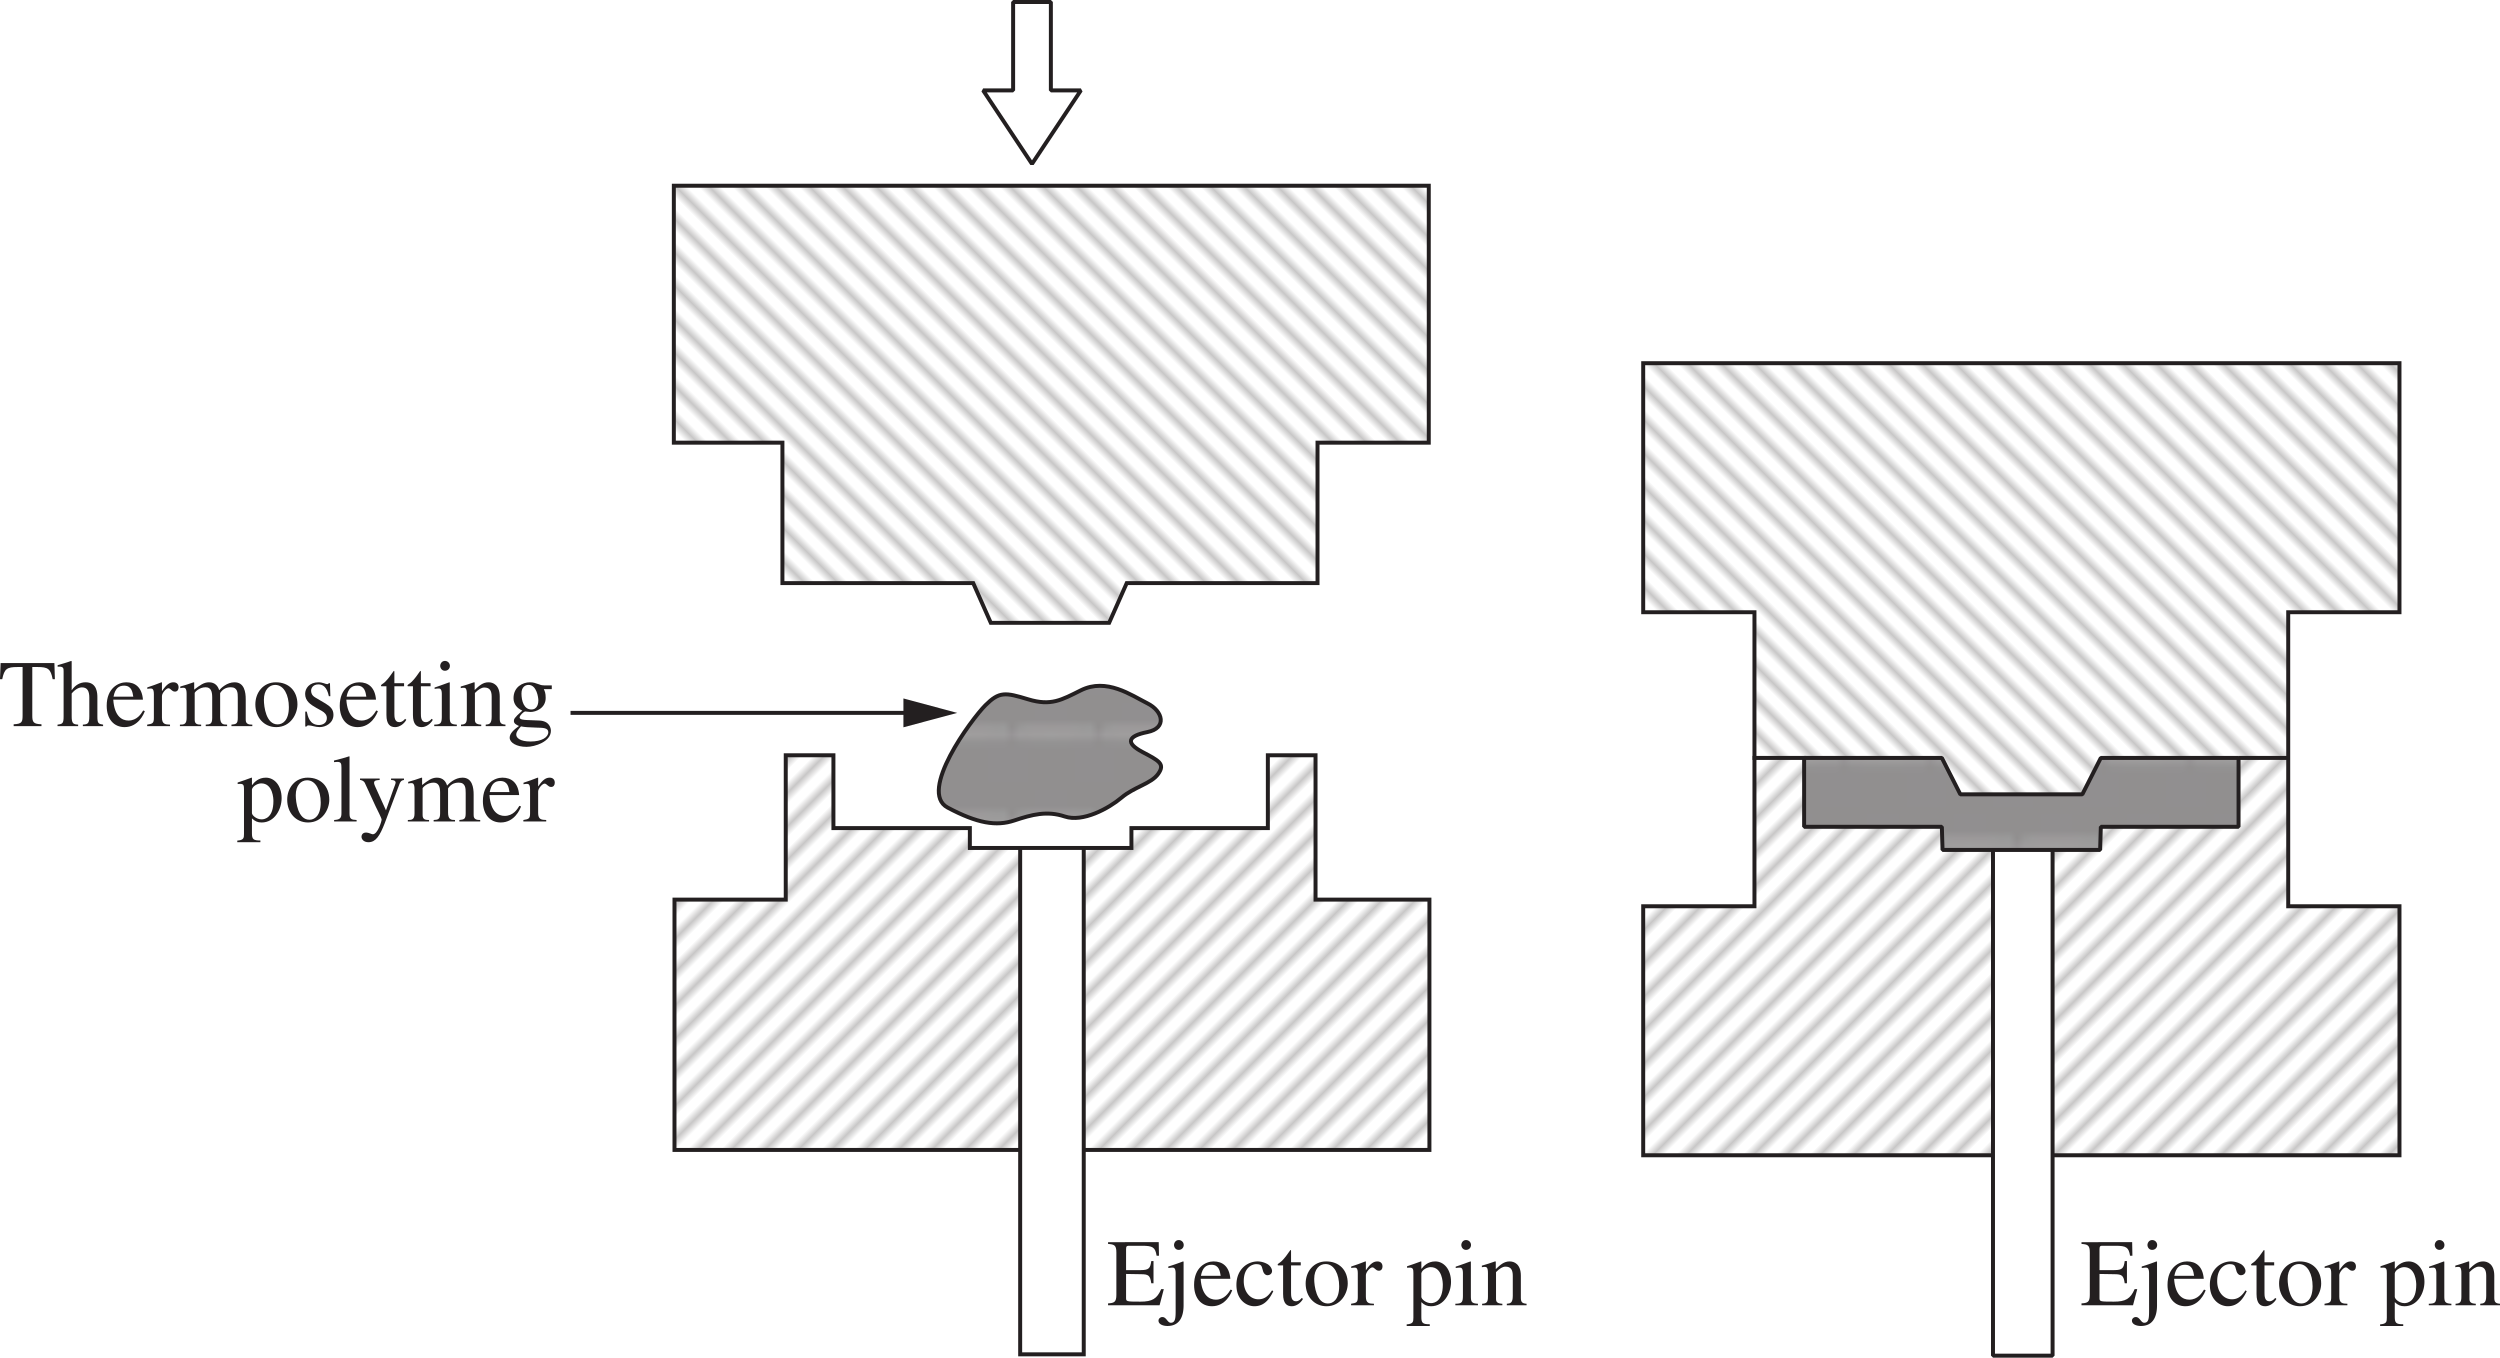 <svg width="419.463" height="227.792" viewBox="0 0 314.597 170.844" xmlns:xlink="http://www.w3.org/1999/xlink" xmlns="http://www.w3.org/2000/svg"><defs><clipPath id="aE"><path d="M365 189h55v13h-55zm0 0"/></clipPath><clipPath id="l"><path d="M0 0h24v24H0z"/></clipPath><clipPath id="Z"><path d="M440.164 208.594v31.332h-95.172v-31.332h14v-18.668h23.594l2.316 4.578h15.364l2.32-4.578h23.578v18.668"/></clipPath><clipPath id="b"><path d="M0 0h24v24H0zm0 0"/></clipPath><clipPath id="c"><path d="M10 0h1v24h-1zm0 0"/></clipPath><clipPath id="d"><path d="M4 0h1v24H4zm0 0"/></clipPath><clipPath id="e"><path d="M16 0h1v24h-1zm0 0"/></clipPath><clipPath id="f"><path d="M22 0h1v24h-1zm0 0"/></clipPath><clipPath id="g"><path d="M7 0h1v24H7zm0 0"/></clipPath><clipPath id="h"><path d="M1 0h1v24H1zm0 0"/></clipPath><clipPath id="i"><path d="M13 0h1v24h-1zm0 0"/></clipPath><clipPath id="j"><path d="M19 0h1v24h-1zm0 0"/></clipPath><clipPath id="a"><path d="M0 0h24v24H0z"/></clipPath><clipPath id="V"><path d="M0 0h11v11H0z"/></clipPath><clipPath id="W"><path d="M0 0h11v11H0zm0 0"/></clipPath><clipPath id="ab"><path d="M344 140h97v55h-97zm0 0"/></clipPath><clipPath id="ac"><path d="M440.164 140.254v31.34h-14v18.332h-23.578l-2.32 4.578h-15.364l-2.316-4.578h-23.594v-18.332h-14v-31.34"/></clipPath><clipPath id="m"><path d="M0 0h24v24H0zm0 0"/></clipPath><clipPath id="n"><path d="M10 0h1v24h-1zm0 0"/></clipPath><clipPath id="o"><path d="M4 0h1v24H4zm0 0"/></clipPath><clipPath id="p"><path d="M16 0h1v24h-1zm0 0"/></clipPath><clipPath id="q"><path d="M22 0h1v24h-1zm0 0"/></clipPath><clipPath id="r"><path d="M7 0h1v24H7zm0 0"/></clipPath><clipPath id="s"><path d="M1 0h1v24H1zm0 0"/></clipPath><clipPath id="t"><path d="M13 0h1v24h-1zm0 0"/></clipPath><clipPath id="u"><path d="M19 0h1v24h-1zm0 0"/></clipPath><clipPath id="aF"><path d="M393.082 201.508h9.414l.086-2.914h17.332v-8.668h-17.332l-2.324 4.582h-15.356l-2.324-4.582h-17.332v8.668h17.332l.086 2.914h9.414"/></clipPath><clipPath id="Y"><path d="M344 189h97v51h-97zm0 0"/></clipPath><clipPath id="ae"><path d="M223 117h96v56h-96zm0 0"/></clipPath><clipPath id="af"><path d="M318.012 117.926h-95v32.332h13.664v17.668h24.008l2.214 5h14.891l2.215-5h24.008v-17.668h14"/></clipPath><clipPath id="x"><path d="M0 0h24v24H0zm0 0"/></clipPath><clipPath id="y"><path d="M10 0h1v24h-1zm0 0"/></clipPath><clipPath id="z"><path d="M4 0h1v24H4zm0 0"/></clipPath><clipPath id="A"><path d="M16 0h1v24h-1zm0 0"/></clipPath><clipPath id="B"><path d="M22 0h1v24h-1zm0 0"/></clipPath><clipPath id="C"><path d="M7 0h1v24H7zm0 0"/></clipPath><clipPath id="D"><path d="M1 0h1v24H1zm0 0"/></clipPath><clipPath id="E"><path d="M13 0h1v24h-1zm0 0"/></clipPath><clipPath id="F"><path d="M19 0h1v24h-1zm0 0"/></clipPath><clipPath id="w"><path d="M0 0h24v24H0z"/></clipPath><clipPath id="S"><path d="M0 0h11v11H0z"/></clipPath><clipPath id="T"><path d="M0 0h11v11H0zm0 0"/></clipPath><clipPath id="ah"><path d="M297.762 189.594h6v9.164h-6zm-60.668 0h6v9.164h-6zm43.5 9.164h23.168v2.5h-23.168zm-43.5 0h23.168v2.5h-23.168zm0 2.5h66.668v6.5h-66.668zm-14 6.5h95v31.5h-95zm0 0"/></clipPath><clipPath id="I"><path d="M0 0h24v24H0zm0 0"/></clipPath><clipPath id="J"><path d="M10 0h1v24h-1zm0 0"/></clipPath><clipPath id="K"><path d="M4 0h1v24H4zm0 0"/></clipPath><clipPath id="L"><path d="M16 0h1v24h-1zm0 0"/></clipPath><clipPath id="M"><path d="M22 0h1v24h-1zm0 0"/></clipPath><clipPath id="N"><path d="M7 0h1v24H7zm0 0"/></clipPath><clipPath id="O"><path d="M1 0h1v24H1zm0 0"/></clipPath><clipPath id="P"><path d="M13 0h1v24h-1zm0 0"/></clipPath><clipPath id="Q"><path d="M19 0h1v24h-1zm0 0"/></clipPath><clipPath id="H"><path d="M0 0h24v24H0z"/></clipPath><clipPath id="ak"><path d="M274.219 181.426c-2.418 1.207-3.75 2-6.625 1.125s-3.625-1-5.375.75-8.5 10.875-4.75 12.875 6.125 2.375 8.375 1.625 4.125-1.25 6.375-.5 5.5-1 7.125-2.375 3.75-1.75 4.625-3 .125-1.625-2-2.75-1.875-2 .625-2.5 2-2.625 0-3.625-5.125-3.25-8.375-1.625"/></clipPath><clipPath id="aj"><path d="M256 180h29v19h-29zm0 0"/></clipPath><path d="m3.781-3.766-.047-1.64h-.14c-.031.047-.094.125-.203.125-.204 0-.579-.235-1.094-.235-1.172 0-1.688.782-1.688 1.454 0 .89.657 1.343 1.407 1.765l.703.39c.375.22.625.5.625.891 0 .672-.578.875-.985.875C1.188-.14.953-1.187.813-1.828H.625V.047h.156c.078-.11.125-.14.266-.14h.016c.343 0 .843.218 1.375.218.765 0 1.734-.516 1.734-1.547 0-.719-.422-1.062-1-1.422l-1.297-.765c-.453-.266-.516-.61-.516-.86 0-.312.25-.781.907-.781.53 0 1.078.266 1.328 1.484zm0 0" id="as"/><path d="M3.063-5.406h-1.22v-1.39c0-.095 0-.157-.077-.157-.454.64-.625.906-1.079 1.375-.265.266-.53.328-.53.484 0 .032.03.063.046.078h.64v3.61c0 1.203.485 1.531 1.095 1.531.562 0 1.125-.406 1.406-.922l-.156-.125c-.126.156-.344.422-.735.422-.61 0-.61-.719-.61-1.078v-3.438h1.22zm0 0" id="at"/><path d="M.188 0H3.03v-.188c-.828-.046-.89-.25-.89-1.03v-4.266l-.047-.032c-.625.22-1.235.454-1.86.657v.171c.157-.015.313-.046.485-.046.187 0 .422.015.422.718v2.797c0 .938-.204 1-.954 1.032zm.75-7.578c0 .219.171.61.593.61.36 0 .625-.266.625-.61a.617.617 0 0 0-.625-.625c-.422 0-.593.39-.593.625zm0 0" id="au"/><path d="M.953-1.078c0 .703-.172.86-.734.89V0h2.547v-.188c-.625-.03-.797-.218-.797-.609v-3.375c.453-.453.828-.687 1.187-.687.703 0 .922.437.922 1.156v2.515c0 .907-.312.97-.75 1V0h2.485v-.188c-.579-.046-.72-.218-.72-.78v-2.75c0-1.485-.859-1.798-1.405-1.798-.72 0-1.172.422-1.75.97V-5.5l-.094-.016c-.547.204-1.11.375-1.657.532v.203c.047-.016.188-.047.36-.047.187 0 .406.016.406.766zm0 0" id="av"/><path d="M5.844-.188c-.594-.093-.719-.156-.719-1.03V-3.61c0-.485-.016-1.907-1.484-1.907-.72 0-1.313.375-1.735.985h-.015v-3.625l-.063-.047c-.578.219-1.172.375-1.703.531v.203c.031-.015.156-.015.219-.015.531 0 .531.25.531.609v5.656c0 .875-.125.953-.766 1.032V0h2.594v-.188c-.594-.046-.812-.109-.812-1.03V-4.11c.484-.579.953-.766 1.296-.766.672 0 .922.469.922 1.281v2.375c0 .922-.218.985-.812 1.032V0h2.547zm0 0" id="an"/><path d="M1.172 1.078c0-.36.219-.61.594-1.047.562.11.828.11 1.953.157.89.015 1.484.046 1.484.578 0 .64-.828 1.171-2.234 1.171-1.36 0-1.797-.484-1.797-.859zm.656-5.187c0-.797.469-1.079.89-1.079 1.032 0 1.235 1.61 1.235 1.954 0 .265-.062 1.14-.875 1.14-.937 0-1.25-1.062-1.25-2.015zm3.813-.547v-.469h-.922c-.188 0-.407-.016-.657-.125-.484-.172-.75-.266-1.171-.266-.907 0-2.063.579-2.063 2 0 .704.406 1.25 1.11 1.563C.875-1.016.875-.86.875-.641c0 .329.313.47.64.625C.907.422.345.906.345 1.454c0 .64.89 1.155 2.11 1.155 1.093 0 3.077-.671 3.077-2.015 0-.344-.172-1.235-1.453-1.297L2.531-.766c-.36-.015-.937-.046-.937-.328 0-.234.484-.734.718-.75.079 0 .5.063.657.063.672 0 1.906-.469 1.906-1.766 0-.61-.11-.828-.234-1.11zm0 0" id="aw"/><path d="M.906 1.578c0 .516-.047.766-.844.828v.203H2.97v-.218c-.875 0-1.063-.141-1.063-.907V-.39c.39.375.735.516 1.219.516 1.656 0 2.516-1.688 2.516-3.063 0-1.593-.907-2.578-1.985-2.578-.922 0-1.469.579-1.719.922l-.03-.031V-5.5l-.063-.016c-.578.22-1.157.422-1.735.61v.187c.11-.015.235-.015.329-.015.421 0 .468.203.468.687zm1-5.594c.078-.453.75-.78 1.172-.78 1.469 0 1.531 1.937 1.531 2.218 0 2.094-1.078 2.312-1.484 2.312-.656 0-1.219-.515-1.219-.796zm0 0" id="ax"/><path d="M.25 0h2.828v-.188c-.687-.03-.89-.124-.89-.828v-7.156l-.047-.031c-.641.219-1.282.375-1.907.531v.203c.141-.015.25-.031.407-.031.468 0 .53.188.53.734v5.72c0 .655-.218.812-.921.859zm0 0" id="ay"/><path d="M5.703-5.406H4.078v.187h.047c.344 0 .531.125.531.328 0 .11-.156.5-.281.829l-.938 2.656-1.374-3.032c-.032-.093-.126-.28-.126-.437 0-.328.422-.328.704-.344v-.187H.17v.172c.157.03.47.093.61.39l1.36 2.953c.171.36.75 1.47.75 1.657 0 .187-.485 1.843-1.11 1.843-.156 0-.515-.218-.843-.218-.547 0-.579.453-.579.53 0 .313.282.688.875.688.907 0 1.422-.78 2.047-2.39l1.844-4.907c.172-.484.422-.515.578-.53zm0 0" id="az"/><path d="M7.156-2.031h-.328C6.297-.812 5.703-.453 4.203-.453c-1.797 0-1.797-.016-1.797-.5v-2.985l1.86.032c.984 0 1.171.172 1.312 1.14h.281v-2.796h-.28c-.126.859-.25 1.14-1.313 1.14h-1.86v-2.656c0-.406.156-.406.406-.406h1.61c1.344 0 1.656.187 1.828 1.25h.297l-.031-1.704H.14v.22c.765.062 1.046.14 1.046 1.077v5.329c0 .921-.28 1.03-1.046 1.078V0h6.484zm0 0" id="aA"/><path d="M1.313.547c0 .984 0 1.656-.61 1.656-.422 0-.547-.719-1.062-.719-.235 0-.485.188-.485.454 0 .453.563.671 1.125.671C1.828 2.61 2.312 1.406 2.312 0v-5.484l-.062-.032c-.625.235-1.234.454-1.86.641v.188c.172-.016.329-.047.5-.047.188 0 .422.015.422.718zm-.204-8.125c0 .219.157.61.594.61.36 0 .625-.266.625-.61a.617.617 0 0 0-.625-.625c-.422 0-.594.39-.594.625zm0 0" id="aB"/><path d="M4.781-1.875c-.406.61-.86 1.125-1.718 1.125-1.016 0-1.844-.906-1.844-2.281 0-1.766 1.11-2.14 1.547-2.14.64 0 .703.218.796.577l.079.266c.062.25.265.547.546.547h.032c.36-.016.562-.25.562-.531 0-.22-.156-.579-.515-.829a2.622 2.622 0 0 0-1.282-.375c-1.296 0-2.687.985-2.687 2.954C.297-.657 1.578.124 2.547.124c.969 0 1.75-.516 2.39-1.89zm0 0" id="aC"/><path d="M5.422-.234c-1-.032-1.156-.25-1.156-1.079v-6.125h.656c1.312 0 1.656.22 1.906 1.532h.281l-.062-2.032H.28L.203-5.905h.281c.266-1.313.594-1.532 1.922-1.532h.64v6c0 .891-.03 1.157-1.124 1.204V0h3.5zm0 0" id="am"/><path d="M4.89-1.969c-.265.438-.78 1.266-1.859 1.266-.781 0-1.765-.5-1.906-2.625h3.734c-.125-1.563-.984-2.188-2.109-2.188-.969 0-2.453.735-2.453 2.954 0 1.703.922 2.687 2.25 2.687 1.719 0 2.422-1.64 2.547-2.016zM1.157-3.703c.203-1.063.672-1.39 1.328-1.39.954 0 1.063.812 1.157 1.39zm0 0" id="ao"/><path d="M.906-1.016c0 .672-.187.72-.844.829V0h2.876v-.188c-.61-.015-1.016-.062-1.016-.89v-2.703c0-.375.531-.985.812-.985.297 0 .407.422.829.422.296 0 .453-.234.453-.531 0-.39-.235-.64-.641-.64-.453 0-.86.234-1.438 1.093h-.015V-5.5l-.063-.016c-.593.235-1.187.454-1.78.641v.188c.108-.016.25-.047.405-.047.204 0 .422.015.422.718zm0 0" id="ap"/><path d="M1.031-1.016c0 .797-.36.829-.843.829V0h2.671v-.188c-.421 0-.812-.03-.812-.609v-3.39c0-.063.547-.704 1.375-.704.625 0 .828.47.828 1.25v2.61c0 .781-.281.812-.813.843V0h2.688v-.188c-.5 0-.875-.046-.875-.953v-3.015c.266-.422.672-.735 1.344-.735.86 0 .875.704.875 1.313v2.531c0 .766-.203.797-.797.86V0h2.625v-.188l-.313-.015c-.5-.078-.515-.406-.515-.672v-2.516c0-.875-.172-2.125-1.406-2.125-.954 0-1.688.72-1.938 1-.14-.5-.5-1-1.281-1-.656 0-1.14.375-1.86.922V-5.5l-.078-.016c-.547.204-1.11.375-1.672.532v.203c.094-.016.203-.047.375-.047.188 0 .422.016.422.766zm0 0" id="aq"/><path d="M2.938-5.516c-1.61 0-2.594 1.297-2.594 2.782C.344-1.11 1.422.125 2.969.125c1.828 0 2.672-1.672 2.672-2.86 0-1.734-1.125-2.78-2.704-2.78zM3.14-.219c-1.438 0-1.72-2.203-1.72-3.094 0-1.25.673-1.874 1.423-1.874 1.11 0 1.719 1.312 1.719 2.796 0 1.72-.813 2.172-1.422 2.172zm0 0" id="ar"/><pattern id="ad" patternUnits="userSpaceOnUse" x="0" y="0" width="24" height="24" patternTransform="scale(.992 -.992) rotate(45 1027.97 -408.003)"><use xlink:href="#v"/></pattern><pattern id="ai" patternUnits="userSpaceOnUse" x="0" y="0" width="24" height="24" patternTransform="matrix(.701 .701 .701 -.701 -6.413 835.506)"><use xlink:href="#R"/></pattern><pattern id="ag" patternUnits="userSpaceOnUse" x="0" y="0" width="24" height="24" patternTransform="scale(.992 -.992) rotate(45 1022.809 -426.986)"><use xlink:href="#G"/></pattern><pattern id="aa" patternUnits="userSpaceOnUse" x="0" y="0" width="24" height="24" patternTransform="scale(.992 -.992) rotate(-45 -1031.786 -411.644)"><use xlink:href="#k"/></pattern><pattern id="al" patternUnits="userSpaceOnUse" x="0" y="0" width="11" height="11" patternTransform="matrix(.99 0 0 -.99 3.686 838.932)"><use xlink:href="#U"/></pattern><pattern id="aG" patternUnits="userSpaceOnUse" x="0" y="0" width="11" height="11" patternTransform="matrix(.99 0 0 -.99 -.508 842.037)"><use xlink:href="#X"/></pattern><g id="U" clip-path="url(#S)"><g clip-path="url(#T)"><path fill="#fff" d="M-136.011-190.285h865.872V1034.92h-865.872z"/></g><path fill="#231f20" d="M.23.23h.457v.457H.23zM1.145.23h.46v.457h-.46zM2.063.23h.457v.457h-.458zM2.98.23h.458v.457H2.98zM3.895.23h.46v.457h-.46zM4.813.23h.457v.457h-.457zM5.73.23h.457v.457H5.73zM6.645.23h.46v.457h-.46zM7.563.23h.457v.457h-.457zM8.48.23h.457v.457H8.48zM9.395.23h.46v.457h-.46zM10.313.23h.457v.457h-.457zM0 0h.23v.23H0zM.688 0h.457v.23H.687zM1.605 0h.458v.23h-.458zM2.52 0h.46v.23h-.46zM3.438 0h.457v.23h-.458zM4.355 0h.457v.23h-.457zM5.27 0h.46v.23h-.46zM6.188 0h.457v.23h-.457zM7.105 0h.457v.23h-.457zM8.02 0h.46v.23h-.46zM8.938 0h.457v.23h-.457zM9.855 0h.457v.23h-.457zM10.77 0H11v.23h-.23zM.23 1.145h.457v.46H.23zM1.145 1.145h.46v.46h-.46zM2.063 1.145h.457v.46h-.458zM2.98 1.145h.458v.46H2.98zM3.895 1.145h.46v.46h-.46zM4.813 1.145h.457v.46h-.457zM5.73 1.145h.457v.46H5.73zM6.645 1.145h.46v.46h-.46zM7.563 1.145h.457v.46h-.457zM8.48 1.145h.457v.46H8.48zM9.395 1.145h.46v.46h-.46zM10.313 1.145h.457v.46h-.457zM0 .688h.23v.457H0zM.688.688h.457v.457H.687zM1.605.688h.458v.457h-.458zM2.52.688h.46v.457h-.46zM3.438.688h.457v.457h-.458zM4.355.688h.457v.457h-.457zM5.27.688h.46v.457h-.46zM6.188.688h.457v.457h-.457zM7.105.688h.457v.457h-.457zM8.02.688h.46v.457h-.46zM8.938.688h.457v.457h-.457zM9.855.688h.457v.457h-.457zM10.77.688H11v.457h-.23zM.23 2.063h.457v.457H.23zM1.145 2.063h.46v.457h-.46zM2.063 2.063h.457v.457h-.458zM2.98 2.063h.458v.457H2.98zM3.895 2.063h.46v.457h-.46zM4.813 2.063h.457v.457h-.457zM5.73 2.063h.457v.457H5.73zM6.645 2.063h.46v.457h-.46zM7.563 2.063h.457v.457h-.457zM8.48 2.063h.457v.457H8.48zM9.395 2.063h.46v.457h-.46zM10.313 2.063h.457v.457h-.457zM0 1.605h.23v.458H0zM.688 1.605h.457v.458H.687zM1.605 1.605h.458v.458h-.458zM2.52 1.605h.46v.458h-.46zM3.438 1.605h.457v.458h-.458zM4.355 1.605h.457v.458h-.457zM5.27 1.605h.46v.458h-.46zM6.188 1.605h.457v.458h-.457zM7.105 1.605h.457v.458h-.457zM8.02 1.605h.46v.458h-.46zM8.938 1.605h.457v.458h-.457zM9.855 1.605h.457v.458h-.457zM10.77 1.605H11v.458h-.23zM.23 2.98h.457v.458H.23zM1.145 2.98h.46v.458h-.46zM2.063 2.98h.457v.458h-.458zM2.98 2.98h.458v.458H2.98zM3.895 2.98h.46v.458h-.46zM4.813 2.98h.457v.458h-.457zM5.73 2.98h.457v.458H5.73zM6.645 2.98h.46v.458h-.46zM7.563 2.98h.457v.458h-.457zM8.48 2.98h.457v.458H8.48zM9.395 2.98h.46v.458h-.46zM10.313 2.98h.457v.458h-.457zM0 2.52h.23v.46H0zM.688 2.52h.457v.46H.687zM1.605 2.52h.458v.46h-.458zM2.52 2.52h.46v.46h-.46zM3.438 2.52h.457v.46h-.458zM4.355 2.52h.457v.46h-.457zM5.27 2.52h.46v.46h-.46zM6.188 2.52h.457v.46h-.457zM7.105 2.52h.457v.46h-.457zM8.02 2.52h.46v.46h-.46zM8.938 2.52h.457v.46h-.457zM9.855 2.52h.457v.46h-.457zM10.77 2.52H11v.46h-.23zM.23 3.895h.457v.46H.23zM1.145 3.895h.46v.46h-.46zM2.063 3.895h.457v.46h-.458zM2.98 3.895h.458v.46H2.98zM3.895 3.895h.46v.46h-.46zM4.813 3.895h.457v.46h-.457zM5.73 3.895h.457v.46H5.73zM6.645 3.895h.46v.46h-.46zM7.563 3.895h.457v.46h-.457zM8.48 3.895h.457v.46H8.48zM9.395 3.895h.46v.46h-.46zM10.313 3.895h.457v.46h-.457zM0 3.438h.23v.457H0zM.688 3.438h.457v.457H.687zM1.605 3.438h.458v.457h-.458zM2.52 3.438h.46v.457h-.46zM3.438 3.438h.457v.457h-.458zM4.355 3.438h.457v.457h-.457zM5.27 3.438h.46v.457h-.46zM6.188 3.438h.457v.457h-.457zM7.105 3.438h.457v.457h-.457zM8.02 3.438h.46v.457h-.46zM8.938 3.438h.457v.457h-.457zM9.855 3.438h.457v.457h-.457zM10.77 3.438H11v.457h-.23zM.23 4.813h.457v.457H.23zM1.145 4.813h.46v.457h-.46zM2.063 4.813h.457v.457h-.458zM2.98 4.813h.458v.457H2.98zM3.895 4.813h.46v.457h-.46zM4.813 4.813h.457v.457h-.457zM5.73 4.813h.457v.457H5.73zM6.645 4.813h.46v.457h-.46zM7.563 4.813h.457v.457h-.457zM8.48 4.813h.457v.457H8.48zM9.395 4.813h.46v.457h-.46zM10.313 4.813h.457v.457h-.457zM0 4.355h.23v.457H0zM.688 4.355h.457v.457H.687zM1.605 4.355h.458v.457h-.458zM2.52 4.355h.46v.457h-.46zM3.438 4.355h.457v.457h-.458zM4.355 4.355h.457v.457h-.457zM5.27 4.355h.46v.457h-.46zM6.188 4.355h.457v.457h-.457zM7.105 4.355h.457v.457h-.457zM8.02 4.355h.46v.457h-.46zM8.938 4.355h.457v.457h-.457zM9.855 4.355h.457v.457h-.457zM10.77 4.355H11v.457h-.23zM.23 5.73h.457v.457H.23zM1.145 5.73h.46v.457h-.46zM2.063 5.73h.457v.457h-.458zM2.98 5.73h.458v.457H2.98zM3.895 5.73h.46v.457h-.46zM4.813 5.73h.457v.457h-.457zM5.73 5.73h.457v.457H5.73zM6.645 5.73h.46v.457h-.46zM7.563 5.73h.457v.457h-.457zM8.48 5.73h.457v.457H8.48zM9.395 5.73h.46v.457h-.46zM10.313 5.73h.457v.457h-.457zM0 5.27h.23v.46H0zM.688 5.27h.457v.46H.687zM1.605 5.27h.458v.46h-.458zM2.52 5.27h.46v.46h-.46zM3.438 5.27h.457v.46h-.458zM4.355 5.27h.457v.46h-.457zM5.27 5.27h.46v.46h-.46zM6.188 5.27h.457v.46h-.457zM7.105 5.27h.457v.46h-.457zM8.02 5.27h.46v.46h-.46zM8.938 5.27h.457v.46h-.457zM9.855 5.27h.457v.46h-.457zM10.77 5.27H11v.46h-.23zM.23 6.645h.457v.46H.23zM1.145 6.645h.46v.46h-.46zM2.063 6.645h.457v.46h-.458zM2.98 6.645h.458v.46H2.98zM3.895 6.645h.46v.46h-.46zM4.813 6.645h.457v.46h-.457zM5.73 6.645h.457v.46H5.73zM6.645 6.645h.46v.46h-.46zM7.563 6.645h.457v.46h-.457zM8.48 6.645h.457v.46H8.48zM9.395 6.645h.46v.46h-.46zM10.313 6.645h.457v.46h-.457zM0 6.188h.23v.457H0zM.688 6.188h.457v.457H.687zM1.605 6.188h.458v.457h-.458zM2.52 6.188h.46v.457h-.46zM3.438 6.188h.457v.457h-.458zM4.355 6.188h.457v.457h-.457zM5.27 6.188h.46v.457h-.46zM6.188 6.188h.457v.457h-.457zM7.105 6.188h.457v.457h-.457zM8.02 6.188h.46v.457h-.46zM8.938 6.188h.457v.457h-.457zM9.855 6.188h.457v.457h-.457zM10.77 6.188H11v.457h-.23zM.23 7.563h.457v.457H.23zM1.145 7.563h.46v.457h-.46zM2.063 7.563h.457v.457h-.458zM2.98 7.563h.458v.457H2.98zM3.895 7.563h.46v.457h-.46zM4.813 7.563h.457v.457h-.457zM5.73 7.563h.457v.457H5.73zM6.645 7.563h.46v.457h-.46zM7.563 7.563h.457v.457h-.457zM8.48 7.563h.457v.457H8.48zM9.395 7.563h.46v.457h-.46zM10.313 7.563h.457v.457h-.457zM0 7.105h.23v.457H0zM.688 7.105h.457v.457H.687zM1.605 7.105h.458v.457h-.458zM2.52 7.105h.46v.457h-.46zM3.438 7.105h.457v.457h-.458zM4.355 7.105h.457v.457h-.457zM5.27 7.105h.46v.457h-.46zM6.188 7.105h.457v.457h-.457zM7.105 7.105h.457v.457h-.457zM8.02 7.105h.46v.457h-.46zM8.938 7.105h.457v.457h-.457zM9.855 7.105h.457v.457h-.457zM10.77 7.105H11v.457h-.23zM.23 8.48h.457v.457H.23zM1.145 8.48h.46v.457h-.46zM2.063 8.48h.457v.457h-.458zM2.98 8.48h.458v.457H2.98zM3.895 8.48h.46v.457h-.46zM4.813 8.48h.457v.457h-.457zM5.73 8.48h.457v.457H5.73zM6.645 8.48h.46v.457h-.46zM7.563 8.48h.457v.457h-.457zM8.48 8.48h.457v.457H8.48zM9.395 8.48h.46v.457h-.46zM10.313 8.48h.457v.457h-.457zM0 8.02h.23v.46H0zM.688 8.02h.457v.46H.687zM1.605 8.02h.458v.46h-.458zM2.52 8.02h.46v.46h-.46zM3.438 8.02h.457v.46h-.458zM4.355 8.02h.457v.46h-.457zM5.27 8.02h.46v.46h-.46zM6.188 8.02h.457v.46h-.457zM7.105 8.02h.457v.46h-.457zM8.02 8.02h.46v.46h-.46zM8.938 8.02h.457v.46h-.457zM9.855 8.02h.457v.46h-.457zM10.77 8.02H11v.46h-.23zM.23 9.395h.457v.46H.23zM1.145 9.395h.46v.46h-.46zM2.063 9.395h.457v.46h-.458zM2.98 9.395h.458v.46H2.98zM3.895 9.395h.46v.46h-.46zM4.813 9.395h.457v.46h-.457zM5.73 9.395h.457v.46H5.73zM6.645 9.395h.46v.46h-.46zM7.563 9.395h.457v.46h-.457zM8.48 9.395h.457v.46H8.48zM9.395 9.395h.46v.46h-.46zM10.313 9.395h.457v.46h-.457zM0 8.938h.23v.457H0zM.688 8.938h.457v.457H.687zm0 0"/><path fill="#231f20" d="M1.605 8.938h.458v.457h-.458zM2.52 8.938h.46v.457h-.46zM3.438 8.938h.457v.457h-.458zM4.355 8.938h.457v.457h-.457zM5.27 8.938h.46v.457h-.46zM6.188 8.938h.457v.457h-.457zM7.105 8.938h.457v.457h-.457zM8.02 8.938h.46v.457h-.46zM8.938 8.938h.457v.457h-.457zM9.855 8.938h.457v.457h-.457zM10.77 8.938H11v.457h-.23zM.23 10.313h.457v.457H.23zM1.145 10.313h.46v.457h-.46zM2.063 10.313h.457v.457h-.458zM2.98 10.313h.458v.457H2.98zM3.895 10.313h.46v.457h-.46zM4.813 10.313h.457v.457h-.457zM5.73 10.313h.457v.457H5.73zM6.645 10.313h.46v.457h-.46zM7.563 10.313h.457v.457h-.457zM8.48 10.313h.457v.457H8.48zM9.395 10.313h.46v.457h-.46zM10.313 10.313h.457v.457h-.457zM0 9.855h.23v.457H0zM.688 9.855h.457v.457H.687zM1.605 9.855h.458v.457h-.458zM2.52 9.855h.46v.457h-.46zM3.438 9.855h.457v.457h-.458zM4.355 9.855h.457v.457h-.457zM5.27 9.855h.46v.457h-.46zM6.188 9.855h.457v.457h-.457zM7.105 9.855h.457v.457h-.457zM8.02 9.855h.46v.457h-.46zM8.938 9.855h.457v.457h-.457zM9.855 9.855h.457v.457h-.457zM10.77 9.855H11v.457h-.23zM0 10.77h.23V11H0zM.688 10.77h.457V11H.687zm0 0"/><path fill="#231f20" d="M1.605 10.77h.458V11h-.458zM2.52 10.77h.46V11h-.46zM3.438 10.77h.457V11h-.458zM4.355 10.77h.457V11h-.457zM5.27 10.77h.46V11h-.46zM6.188 10.77h.457V11h-.457zM7.105 10.77h.457V11h-.457zM8.02 10.77h.46V11h-.46zM8.938 10.77h.457V11h-.457zM9.855 10.77h.457V11h-.457zM10.77 10.77H11V11h-.23zm0 0"/></g><g id="R" clip-path="url(#H)"><g clip-path="url(#I)"><path fill="#fff" d="M-816.312-225.4H658.652v1474.964H-816.312z"/></g><g clip-path="url(#J)"><path fill="none" stroke-width=".252" stroke="#231f20" d="M10.5 0v24"/></g><g clip-path="url(#K)"><path fill="none" stroke-width=".252" stroke="#231f20" d="M4.5 0v24"/></g><g clip-path="url(#L)"><path fill="none" stroke-width=".252" stroke="#231f20" d="M16.5 0v24"/></g><g clip-path="url(#M)"><path fill="none" stroke-width=".252" stroke="#231f20" d="M22.5 0v24"/></g><g clip-path="url(#N)"><path fill="none" stroke-width=".252" stroke="#231f20" d="M7.5 0v24"/></g><g clip-path="url(#O)"><path fill="none" stroke-width=".252" stroke="#231f20" d="M1.5 0v24"/></g><g clip-path="url(#P)"><path fill="none" stroke-width=".252" stroke="#231f20" d="M13.5 0v24"/></g><g clip-path="url(#Q)"><path fill="none" stroke-width=".252" stroke="#231f20" d="M19.5 0v24"/></g></g><g id="v" clip-path="url(#l)"><g clip-path="url(#m)"><path fill="#fff" d="M-235.925-642.239h1474.964V832.725H-235.925z"/></g><g clip-path="url(#n)"><path fill="none" stroke-width=".252" stroke="#231f20" d="M10.5 0v24"/></g><g clip-path="url(#o)"><path fill="none" stroke-width=".252" stroke="#231f20" d="M4.5 0v24"/></g><g clip-path="url(#p)"><path fill="none" stroke-width=".252" stroke="#231f20" d="M16.5 0v24"/></g><g clip-path="url(#q)"><path fill="none" stroke-width=".252" stroke="#231f20" d="M22.5 0v24"/></g><g clip-path="url(#r)"><path fill="none" stroke-width=".252" stroke="#231f20" d="M7.5 0v24"/></g><g clip-path="url(#s)"><path fill="none" stroke-width=".252" stroke="#231f20" d="M1.5 0v24"/></g><g clip-path="url(#t)"><path fill="none" stroke-width=".252" stroke="#231f20" d="M13.5 0v24"/></g><g clip-path="url(#u)"><path fill="none" stroke-width=".252" stroke="#231f20" d="M19.5 0v24"/></g></g><g id="G" clip-path="url(#w)"><g clip-path="url(#x)"><path fill="#fff" d="M-224.013-651.449h1474.964V823.515H-224.013z"/></g><g clip-path="url(#y)"><path fill="none" stroke-width=".252" stroke="#231f20" d="M10.5 0v24"/></g><g clip-path="url(#z)"><path fill="none" stroke-width=".252" stroke="#231f20" d="M4.5 0v24"/></g><g clip-path="url(#A)"><path fill="none" stroke-width=".252" stroke="#231f20" d="M16.5 0v24"/></g><g clip-path="url(#B)"><path fill="none" stroke-width=".252" stroke="#231f20" d="M22.5 0v24"/></g><g clip-path="url(#C)"><path fill="none" stroke-width=".252" stroke="#231f20" d="M7.5 0v24"/></g><g clip-path="url(#D)"><path fill="none" stroke-width=".252" stroke="#231f20" d="M1.5 0v24"/></g><g clip-path="url(#E)"><path fill="none" stroke-width=".252" stroke="#231f20" d="M13.5 0v24"/></g><g clip-path="url(#F)"><path fill="none" stroke-width=".252" stroke="#231f20" d="M19.5 0v24"/></g></g><g id="k" clip-path="url(#a)"><g clip-path="url(#b)"><path fill="#fff" d="M-818.622-216.497H656.342v1474.964H-818.622z"/></g><g clip-path="url(#c)"><path fill="none" stroke-width=".252" stroke="#231f20" d="M10.5 0v24"/></g><g clip-path="url(#d)"><path fill="none" stroke-width=".252" stroke="#231f20" d="M4.5 0v24"/></g><g clip-path="url(#e)"><path fill="none" stroke-width=".252" stroke="#231f20" d="M16.5 0v24"/></g><g clip-path="url(#f)"><path fill="none" stroke-width=".252" stroke="#231f20" d="M22.5 0v24"/></g><g clip-path="url(#g)"><path fill="none" stroke-width=".252" stroke="#231f20" d="M7.5 0v24"/></g><g clip-path="url(#h)"><path fill="none" stroke-width=".252" stroke="#231f20" d="M1.5 0v24"/></g><g clip-path="url(#i)"><path fill="none" stroke-width=".252" stroke="#231f20" d="M13.5 0v24"/></g><g clip-path="url(#j)"><path fill="none" stroke-width=".252" stroke="#231f20" d="M19.5 0v24"/></g></g><g id="X" clip-path="url(#V)"><g clip-path="url(#W)"><path fill="#fff" d="M-131.772-187.146H734.1v1225.205h-865.872z"/></g><path fill="#231f20" d="M.23.23h.457v.457H.23zM1.145.23h.46v.457h-.46zM2.063.23h.457v.457h-.458zM2.98.23h.458v.457H2.98zM3.895.23h.46v.457h-.46zM4.813.23h.457v.457h-.457zM5.73.23h.457v.457H5.73zM6.645.23h.46v.457h-.46zM7.563.23h.457v.457h-.457zM8.48.23h.457v.457H8.48zM9.395.23h.46v.457h-.46zM10.313.23h.457v.457h-.457zM0 0h.23v.23H0zM.688 0h.457v.23H.687zM1.605 0h.458v.23h-.458zM2.52 0h.46v.23h-.46zM3.438 0h.457v.23h-.458zM4.355 0h.457v.23h-.457zM5.27 0h.46v.23h-.46zM6.188 0h.457v.23h-.457zM7.105 0h.457v.23h-.457zM8.02 0h.46v.23h-.46zM8.938 0h.457v.23h-.457zM9.855 0h.457v.23h-.457zM10.77 0H11v.23h-.23zM.23 1.145h.457v.46H.23zM1.145 1.145h.46v.46h-.46zM2.063 1.145h.457v.46h-.458zM2.98 1.145h.458v.46H2.98zM3.895 1.145h.46v.46h-.46zM4.813 1.145h.457v.46h-.457zM5.73 1.145h.457v.46H5.73zM6.645 1.145h.46v.46h-.46zM7.563 1.145h.457v.46h-.457zM8.48 1.145h.457v.46H8.48zM9.395 1.145h.46v.46h-.46zM10.313 1.145h.457v.46h-.457zM0 .688h.23v.457H0zM.688.688h.457v.457H.687zM1.605.688h.458v.457h-.458zM2.52.688h.46v.457h-.46zM3.438.688h.457v.457h-.458zM4.355.688h.457v.457h-.457zM5.27.688h.46v.457h-.46zM6.188.688h.457v.457h-.457zM7.105.688h.457v.457h-.457zM8.02.688h.46v.457h-.46zM8.938.688h.457v.457h-.457zM9.855.688h.457v.457h-.457zM10.77.688H11v.457h-.23zM.23 2.063h.457v.457H.23zM1.145 2.063h.46v.457h-.46zM2.063 2.063h.457v.457h-.458zM2.98 2.063h.458v.457H2.98zM3.895 2.063h.46v.457h-.46zM4.813 2.063h.457v.457h-.457zM5.73 2.063h.457v.457H5.73zM6.645 2.063h.46v.457h-.46zM7.563 2.063h.457v.457h-.457zM8.48 2.063h.457v.457H8.48zM9.395 2.063h.46v.457h-.46zM10.313 2.063h.457v.457h-.457zM0 1.605h.23v.458H0zM.688 1.605h.457v.458H.687zM1.605 1.605h.458v.458h-.458zM2.52 1.605h.46v.458h-.46zM3.438 1.605h.457v.458h-.458zM4.355 1.605h.457v.458h-.457zM5.27 1.605h.46v.458h-.46zM6.188 1.605h.457v.458h-.457zM7.105 1.605h.457v.458h-.457zM8.02 1.605h.46v.458h-.46zM8.938 1.605h.457v.458h-.457zM9.855 1.605h.457v.458h-.457zM10.77 1.605H11v.458h-.23zM.23 2.98h.457v.458H.23zM1.145 2.98h.46v.458h-.46zM2.063 2.98h.457v.458h-.458zM2.98 2.98h.458v.458H2.98zM3.895 2.98h.46v.458h-.46zM4.813 2.98h.457v.458h-.457zM5.73 2.98h.457v.458H5.73zM6.645 2.98h.46v.458h-.46zM7.563 2.98h.457v.458h-.457zM8.48 2.98h.457v.458H8.48zM9.395 2.98h.46v.458h-.46zM10.313 2.98h.457v.458h-.457zM0 2.52h.23v.46H0zM.688 2.52h.457v.46H.687zM1.605 2.52h.458v.46h-.458zM2.52 2.52h.46v.46h-.46zM3.438 2.52h.457v.46h-.458zM4.355 2.52h.457v.46h-.457zM5.27 2.52h.46v.46h-.46zM6.188 2.52h.457v.46h-.457zM7.105 2.52h.457v.46h-.457zM8.02 2.52h.46v.46h-.46zM8.938 2.52h.457v.46h-.457zM9.855 2.52h.457v.46h-.457zM10.77 2.52H11v.46h-.23zM.23 3.895h.457v.46H.23zM1.145 3.895h.46v.46h-.46zM2.063 3.895h.457v.46h-.458zM2.98 3.895h.458v.46H2.98zM3.895 3.895h.46v.46h-.46zM4.813 3.895h.457v.46h-.457zM5.73 3.895h.457v.46H5.73zM6.645 3.895h.46v.46h-.46zM7.563 3.895h.457v.46h-.457zM8.48 3.895h.457v.46H8.48zM9.395 3.895h.46v.46h-.46zM10.313 3.895h.457v.46h-.457zM0 3.438h.23v.457H0zM.688 3.438h.457v.457H.687zM1.605 3.438h.458v.457h-.458zM2.52 3.438h.46v.457h-.46zM3.438 3.438h.457v.457h-.458zM4.355 3.438h.457v.457h-.457zM5.27 3.438h.46v.457h-.46zM6.188 3.438h.457v.457h-.457zM7.105 3.438h.457v.457h-.457zM8.02 3.438h.46v.457h-.46zM8.938 3.438h.457v.457h-.457zM9.855 3.438h.457v.457h-.457zM10.77 3.438H11v.457h-.23zM.23 4.813h.457v.457H.23zM1.145 4.813h.46v.457h-.46zM2.063 4.813h.457v.457h-.458zM2.98 4.813h.458v.457H2.98zM3.895 4.813h.46v.457h-.46zM4.813 4.813h.457v.457h-.457zM5.73 4.813h.457v.457H5.73zM6.645 4.813h.46v.457h-.46zM7.563 4.813h.457v.457h-.457zM8.48 4.813h.457v.457H8.48zM9.395 4.813h.46v.457h-.46zM10.313 4.813h.457v.457h-.457zM0 4.355h.23v.457H0zM.688 4.355h.457v.457H.687zM1.605 4.355h.458v.457h-.458zM2.52 4.355h.46v.457h-.46zM3.438 4.355h.457v.457h-.458zM4.355 4.355h.457v.457h-.457zM5.27 4.355h.46v.457h-.46zM6.188 4.355h.457v.457h-.457zM7.105 4.355h.457v.457h-.457zM8.02 4.355h.46v.457h-.46zM8.938 4.355h.457v.457h-.457zM9.855 4.355h.457v.457h-.457zM10.77 4.355H11v.457h-.23zM.23 5.73h.457v.457H.23zM1.145 5.73h.46v.457h-.46zM2.063 5.73h.457v.457h-.458zM2.98 5.73h.458v.457H2.98zM3.895 5.73h.46v.457h-.46zM4.813 5.73h.457v.457h-.457zM5.73 5.73h.457v.457H5.73zM6.645 5.73h.46v.457h-.46zM7.563 5.73h.457v.457h-.457zM8.48 5.73h.457v.457H8.48zM9.395 5.73h.46v.457h-.46zM10.313 5.73h.457v.457h-.457zM0 5.27h.23v.46H0zM.688 5.27h.457v.46H.687zM1.605 5.27h.458v.46h-.458zM2.52 5.27h.46v.46h-.46zM3.438 5.27h.457v.46h-.458zM4.355 5.27h.457v.46h-.457zM5.27 5.27h.46v.46h-.46zM6.188 5.27h.457v.46h-.457zM7.105 5.27h.457v.46h-.457zM8.02 5.27h.46v.46h-.46zM8.938 5.27h.457v.46h-.457zM9.855 5.27h.457v.46h-.457zM10.77 5.27H11v.46h-.23zM.23 6.645h.457v.46H.23zM1.145 6.645h.46v.46h-.46zM2.063 6.645h.457v.46h-.458zM2.98 6.645h.458v.46H2.98zM3.895 6.645h.46v.46h-.46zM4.813 6.645h.457v.46h-.457zM5.73 6.645h.457v.46H5.73zM6.645 6.645h.46v.46h-.46zM7.563 6.645h.457v.46h-.457zM8.48 6.645h.457v.46H8.48zM9.395 6.645h.46v.46h-.46zM10.313 6.645h.457v.46h-.457zM0 6.188h.23v.457H0zM.688 6.188h.457v.457H.687zM1.605 6.188h.458v.457h-.458zM2.52 6.188h.46v.457h-.46zM3.438 6.188h.457v.457h-.458zM4.355 6.188h.457v.457h-.457zM5.27 6.188h.46v.457h-.46zM6.188 6.188h.457v.457h-.457zM7.105 6.188h.457v.457h-.457zM8.02 6.188h.46v.457h-.46zM8.938 6.188h.457v.457h-.457zM9.855 6.188h.457v.457h-.457zM10.77 6.188H11v.457h-.23zM.23 7.563h.457v.457H.23zM1.145 7.563h.46v.457h-.46zM2.063 7.563h.457v.457h-.458zM2.98 7.563h.458v.457H2.98zM3.895 7.563h.46v.457h-.46zM4.813 7.563h.457v.457h-.457zM5.73 7.563h.457v.457H5.73zM6.645 7.563h.46v.457h-.46zM7.563 7.563h.457v.457h-.457zM8.48 7.563h.457v.457H8.48zM9.395 7.563h.46v.457h-.46zM10.313 7.563h.457v.457h-.457zM0 7.105h.23v.457H0zM.688 7.105h.457v.457H.687zM1.605 7.105h.458v.457h-.458zM2.52 7.105h.46v.457h-.46zM3.438 7.105h.457v.457h-.458zM4.355 7.105h.457v.457h-.457zM5.27 7.105h.46v.457h-.46zM6.188 7.105h.457v.457h-.457zM7.105 7.105h.457v.457h-.457zM8.02 7.105h.46v.457h-.46zM8.938 7.105h.457v.457h-.457zM9.855 7.105h.457v.457h-.457zM10.77 7.105H11v.457h-.23zM.23 8.48h.457v.457H.23zM1.145 8.48h.46v.457h-.46zM2.063 8.48h.457v.457h-.458zM2.98 8.48h.458v.457H2.98zM3.895 8.48h.46v.457h-.46zM4.813 8.48h.457v.457h-.457zM5.73 8.48h.457v.457H5.73zM6.645 8.48h.46v.457h-.46zM7.563 8.48h.457v.457h-.457zM8.48 8.48h.457v.457H8.48zM9.395 8.48h.46v.457h-.46zM10.313 8.48h.457v.457h-.457zM0 8.02h.23v.46H0zM.688 8.02h.457v.46H.687zM1.605 8.02h.458v.46h-.458zM2.52 8.02h.46v.46h-.46zM3.438 8.02h.457v.46h-.458zM4.355 8.02h.457v.46h-.457zM5.27 8.02h.46v.46h-.46zM6.188 8.02h.457v.46h-.457zM7.105 8.02h.457v.46h-.457zM8.02 8.02h.46v.46h-.46zM8.938 8.02h.457v.46h-.457zM9.855 8.02h.457v.46h-.457zM10.77 8.02H11v.46h-.23zM.23 9.395h.457v.46H.23zM1.145 9.395h.46v.46h-.46zM2.063 9.395h.457v.46h-.458zM2.98 9.395h.458v.46H2.98zM3.895 9.395h.46v.46h-.46zM4.813 9.395h.457v.46h-.457zM5.73 9.395h.457v.46H5.73zM6.645 9.395h.46v.46h-.46zM7.563 9.395h.457v.46h-.457zM8.48 9.395h.457v.46H8.48zM9.395 9.395h.46v.46h-.46zM10.313 9.395h.457v.46h-.457zM0 8.938h.23v.457H0zM.688 8.938h.457v.457H.687zm0 0"/><path fill="#231f20" d="M1.605 8.938h.458v.457h-.458zM2.52 8.938h.46v.457h-.46zM3.438 8.938h.457v.457h-.458zM4.355 8.938h.457v.457h-.457zM5.27 8.938h.46v.457h-.46zM6.188 8.938h.457v.457h-.457zM7.105 8.938h.457v.457h-.457zM8.02 8.938h.46v.457h-.46zM8.938 8.938h.457v.457h-.457zM9.855 8.938h.457v.457h-.457zM10.77 8.938H11v.457h-.23zM.23 10.313h.457v.457H.23zM1.145 10.313h.46v.457h-.46zM2.063 10.313h.457v.457h-.458zM2.98 10.313h.458v.457H2.98zM3.895 10.313h.46v.457h-.46zM4.813 10.313h.457v.457h-.457zM5.73 10.313h.457v.457H5.73zM6.645 10.313h.46v.457h-.46zM7.563 10.313h.457v.457h-.457zM8.48 10.313h.457v.457H8.48zM9.395 10.313h.46v.457h-.46zM10.313 10.313h.457v.457h-.457zM0 9.855h.23v.457H0zM.688 9.855h.457v.457H.687zM1.605 9.855h.458v.457h-.458zM2.52 9.855h.46v.457h-.46zM3.438 9.855h.457v.457h-.458zM4.355 9.855h.457v.457h-.457zM5.27 9.855h.46v.457h-.46zM6.188 9.855h.457v.457h-.457zM7.105 9.855h.457v.457h-.457zM8.02 9.855h.46v.457h-.46zM8.938 9.855h.457v.457h-.457zM9.855 9.855h.457v.457h-.457zM10.77 9.855H11v.457h-.23zM0 10.77h.23V11H0zM.688 10.77h.457V11H.687zm0 0"/><path fill="#231f20" d="M1.605 10.77h.458V11h-.458zM2.52 10.77h.46V11h-.46zM3.438 10.77h.457V11h-.458zM4.355 10.77h.457V11h-.457zM5.27 10.77h.46V11h-.46zM6.188 10.77h.457V11h-.457zM7.105 10.77h.457V11h-.457zM8.02 10.77h.46V11h-.46zM8.938 10.77h.457V11h-.457zM9.855 10.77h.457V11h-.457zM10.77 10.77H11V11h-.23zm0 0"/></g></defs><g clip-path="url(#Y)" transform="translate(-138.217 -94.55)"><g clip-path="url(#Z)"><path fill="url(#aa)" d="M344.992 239.926h95.172v-50h-95.172zm0 0"/></g></g><g clip-path="url(#ab)" transform="translate(-138.217 -94.55)"><g clip-path="url(#ac)"><path fill="url(#ad)" d="M344.992 194.504h95.172v-54.25h-95.172zm0 0"/></g></g><g clip-path="url(#ae)" transform="translate(-138.217 -94.55)"><g clip-path="url(#af)"><path fill="url(#ag)" d="M223.012 172.926h95v-55h-95zm0 0"/></g></g><path fill="none" stroke-width=".5" stroke="#231f20" d="M179.795 23.375h-95v32.332h13.664v17.668h24.007l2.215 5h14.89l2.216-5h24.008V55.707h14zm0 0"/><g clip-path="url(#ah)" transform="translate(-138.217 -94.55)"><path fill="url(#ai)" d="M223.094 239.258h95V189.59h-95zm0 0"/></g><path fill="none" stroke-width=".5" stroke="#231f20" d="M165.545 113.207V95.043h-6v9.164h-17.168v2.5h-20.332v-2.5h-17.168v-9.164h-6v18.164h-14v31.5h95v-31.5zm0 0"/><path fill="#fff" d="M128.377 170.426h8v-63.719h-8zm0 0"/><path fill="none" stroke-width=".5" stroke="#231f20" d="M136.377 170.426h-8v-63.719h8zm165.57-93.383V45.707h-95.168v31.336h14v37h-14v31.332h95.168v-31.332h-14v-37zm0 0"/><path fill="none" stroke-width=".5" stroke-linejoin="bevel" stroke="#231f20" d="M227.295 95.375h-6.75M287.877 95.375h-6.153"/><path fill="#fff" d="M250.795 170.594h7.5v-63.719h-7.5zm0 0"/><path fill="none" stroke-width=".5" stroke-linejoin="bevel" stroke="#231f20" d="M258.295 170.594h-7.5v-63.719h7.5zm0 0"/><g clip-path="url(#aj)" transform="translate(-138.217 -94.55)"><g clip-path="url(#ak)"><path fill="url(#al)" d="M253.719 198.55h31.375V179.8h-31.375zm0 0"/></g></g><path fill="none" stroke-width=".5" stroke-linejoin="bevel" stroke="#231f20" d="M136.002 86.875c-2.418 1.207-3.75 2-6.625 1.125s-3.625-1-5.375.75-8.5 10.875-4.75 12.875 6.125 2.375 8.375 1.625 4.125-1.25 6.375-.5 5.5-1 7.125-2.375 3.75-1.75 4.625-3 .125-1.625-2-2.75-1.875-2 .625-2.5 2-2.625 0-3.625-5.125-3.25-8.375-1.625zM132.24 11.375V.25h-4.75v11.125h-3.777l6.152 9.25 6.152-9.25zm0 0"/><g fill="#231f20" transform="translate(-138.217 -94.55)"><use xlink:href="#am" x="138.014" y="185.925"/><use xlink:href="#an" x="145.346" y="185.925"/><use xlink:href="#ao" x="151.346" y="185.925"/><use xlink:href="#ap" x="156.674" y="185.925"/><use xlink:href="#aq" x="160.67" y="185.925"/><use xlink:href="#ar" x="170.006" y="185.925"/><use xlink:href="#as" x="176.006" y="185.925"/><use xlink:href="#ao" x="180.674" y="185.925"/><use xlink:href="#at" x="186.002" y="185.925"/><use xlink:href="#at" x="189.338" y="185.925"/><use xlink:href="#au" x="192.674" y="185.925"/><use xlink:href="#av" x="196.01" y="185.925"/><use xlink:href="#aw" x="202.01" y="185.925"/></g><g fill="#231f20" transform="translate(-138.217 -94.55)"><use xlink:href="#ax" x="168.014" y="197.925"/><use xlink:href="#ar" x="174.014" y="197.925"/><use xlink:href="#ay" x="180.014" y="197.925"/><use xlink:href="#az" x="183.35" y="197.925"/><use xlink:href="#aq" x="189.35" y="197.925"/><use xlink:href="#ao" x="198.686" y="197.925"/><use xlink:href="#ap" x="204.014" y="197.925"/></g><g fill="#231f20" transform="translate(-138.217 -94.55)"><use xlink:href="#aA" x="400.01" y="258.801"/><use xlink:href="#aB" x="407.342" y="258.801"/><use xlink:href="#ao" x="410.678" y="258.801"/><use xlink:href="#aC" x="416.006" y="258.801"/><use xlink:href="#at" x="421.334" y="258.801"/><use xlink:href="#ar" x="424.67" y="258.801"/><use xlink:href="#ap" x="430.67" y="258.801"/><use xlink:href="#aD" x="434.666" y="258.801"/><use xlink:href="#ax" x="437.666" y="258.801"/><use xlink:href="#au" x="443.666" y="258.801"/><use xlink:href="#av" x="447.002" y="258.801"/></g><g fill="#231f20" transform="translate(-138.217 -94.55)"><use xlink:href="#aA" x="277.514" y="258.801"/><use xlink:href="#aB" x="284.846" y="258.801"/><use xlink:href="#ao" x="288.182" y="258.801"/><use xlink:href="#aC" x="293.51" y="258.801"/><use xlink:href="#at" x="298.838" y="258.801"/><use xlink:href="#ar" x="302.174" y="258.801"/><use xlink:href="#ap" x="308.174" y="258.801"/><use xlink:href="#aD" x="312.17" y="258.801"/><use xlink:href="#ax" x="315.17" y="258.801"/><use xlink:href="#au" x="321.17" y="258.801"/><use xlink:href="#av" x="324.506" y="258.801"/></g><path fill="none" stroke-width=".5" stroke="#231f20" d="M71.795 89.707h43.128"/><path fill="#231f20" d="m113.685 91.523 6.774-1.812-6.774-1.82"/><g clip-path="url(#aE)" transform="translate(-138.217 -94.55)"><g clip-path="url(#aF)"><path fill="url(#aG)" d="M365.246 201.508h54.668v-11.582h-54.668zm0 0"/></g></g><path fill="none" stroke-width=".5" stroke-linejoin="bevel" stroke="#231f20" d="M254.865 106.957h9.414l.086-2.914h17.332v-8.668h-17.332l-2.324 4.582h-15.356l-2.324-4.582h-17.332v8.668h17.332l.086 2.914zm0 0"/></svg>